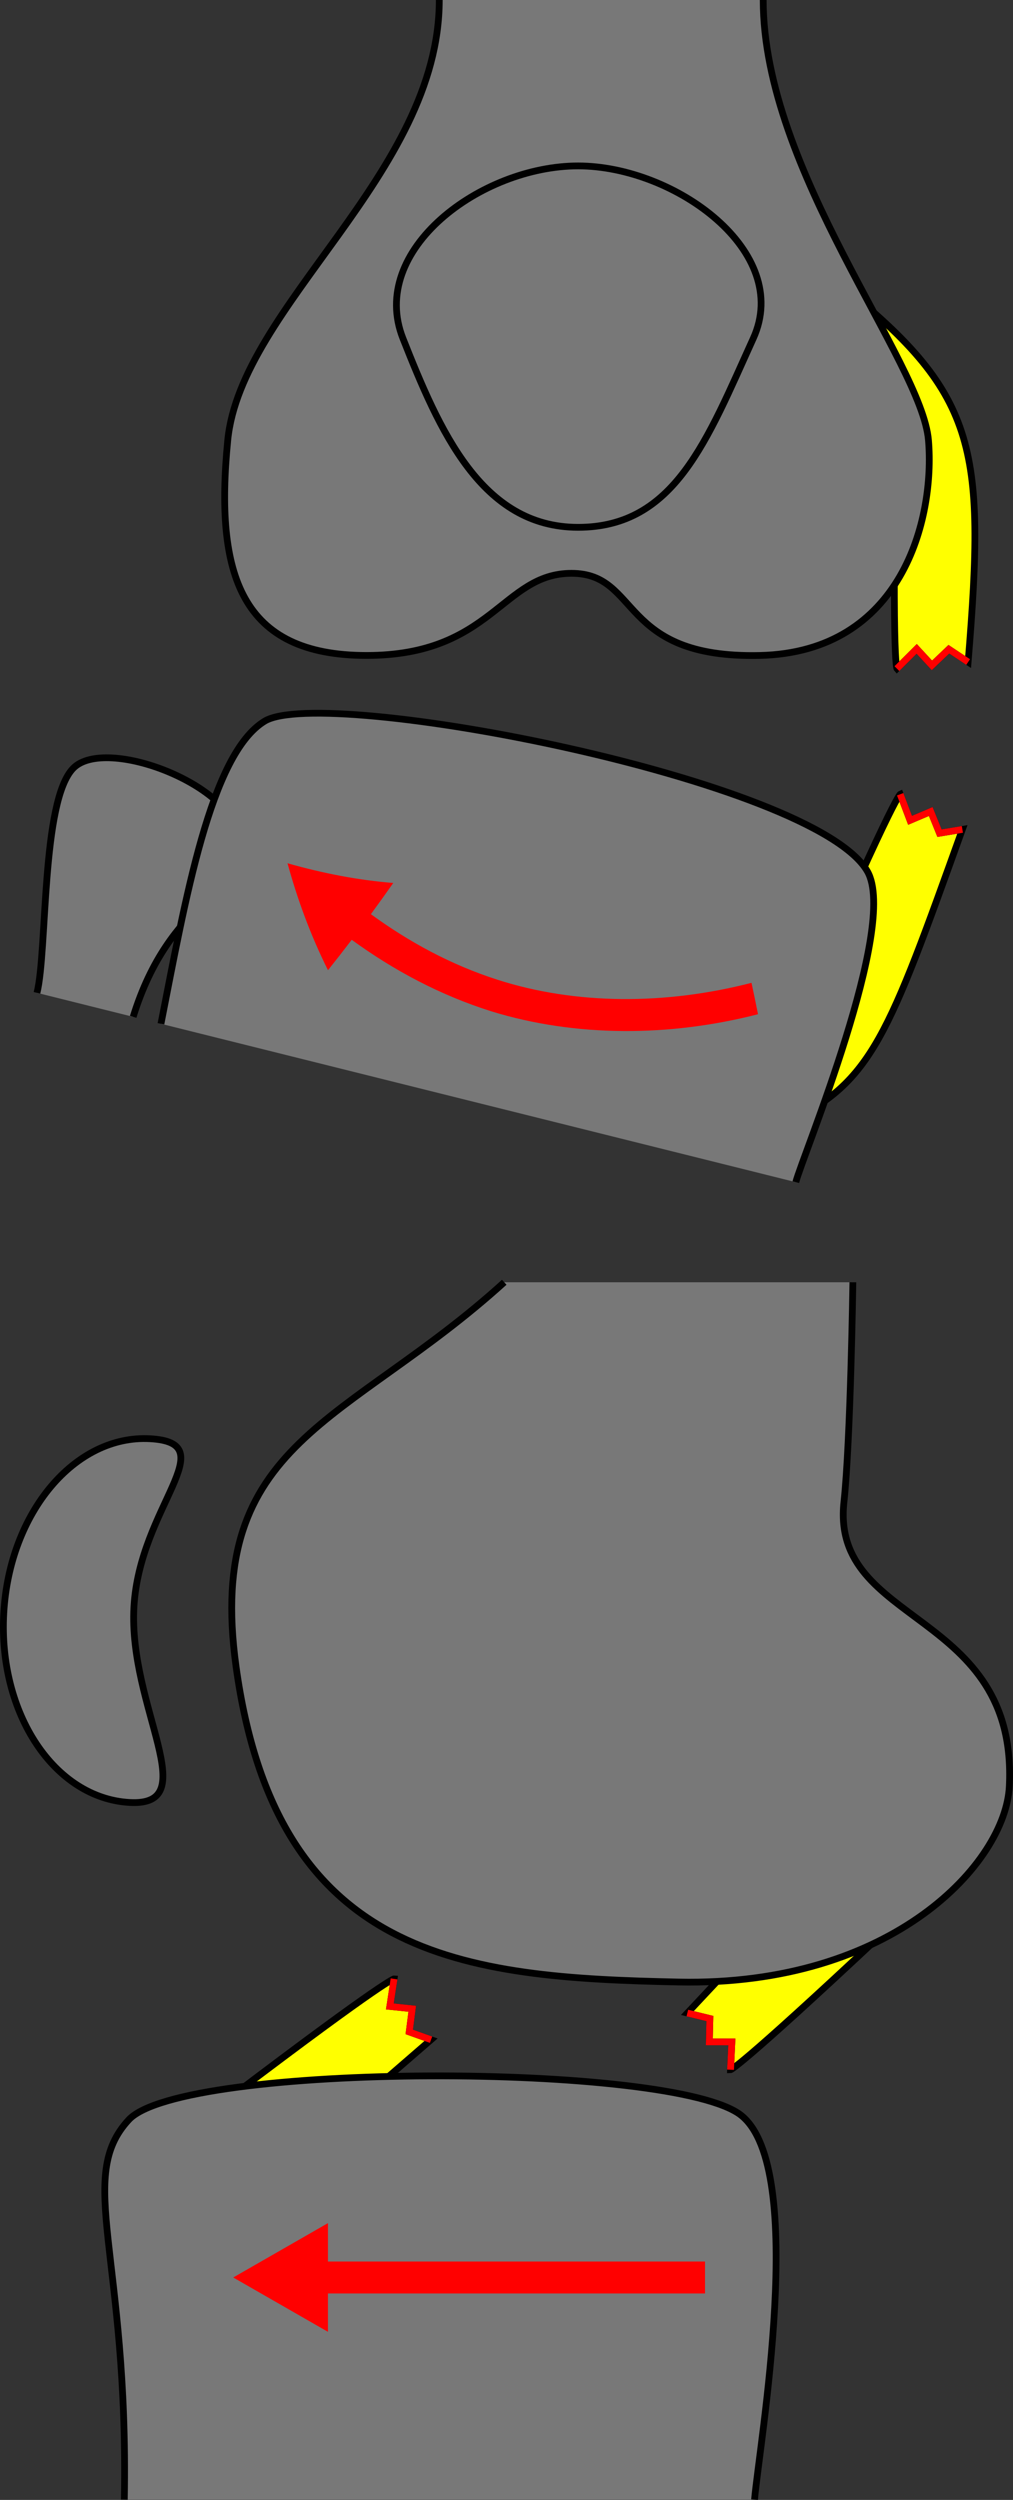 <?xml version="1.0" encoding="UTF-8" standalone="no"?>
<!-- Created with Inkscape (http://www.inkscape.org/) -->

<svg
   xmlns:dc="http://purl.org/dc/elements/1.1/"
   xmlns:cc="http://creativecommons.org/ns#"
   xmlns:rdf="http://www.w3.org/1999/02/22-rdf-syntax-ns#"
   xmlns:svg="http://www.w3.org/2000/svg"
   xmlns="http://www.w3.org/2000/svg"
   xmlns:sodipodi="http://sodipodi.sourceforge.net/DTD/sodipodi-0.dtd"
   xmlns:inkscape="http://www.inkscape.org/namespaces/inkscape"
   width="84.667mm"
   height="208.917mm"
   viewBox="0 0 300.001 740.258"
   id="svg2"
   version="1.1"
   inkscape:version="0.91 r13725"
   sodipodi:docname="e-trauma.svg">
  <rect x="0" y="0" width="300.001" height="740.258" fill="#333333" stroke="none"/>
  <defs
     id="defs4">
    <inkscape:path-effect
       effect="bend_path"
       id="path-effect4838"
       is_visible="true"
       bendpath="m -882.459,-64.817 c 42.239,31.587 87.832,41.478 138.104,21.083"
       prop_scale="1"
       scale_y_rel="false"
       vertical="false"
       bendpath-nodetypes="cc" />
  </defs>
  <sodipodi:namedview
     id="base"
     pagecolor="#ffffff"
     bordercolor="#666666"
     borderopacity="1.0"
     inkscape:pageopacity="0.0"
     inkscape:pageshadow="2"
     inkscape:zoom="0.88212453"
     inkscape:cx="150.00032"
     inkscape:cy="370.12915"
     inkscape:document-units="px"
     inkscape:current-layer="layer1"
     showgrid="false"
     inkscape:window-width="1440"
     inkscape:window-height="855"
     inkscape:window-x="0"
     inkscape:window-y="1"
     inkscape:window-maximized="1"
     fit-margin-top="0"
     fit-margin-left="0"
     fit-margin-right="0"
     fit-margin-bottom="0" />
  <g
     inkscape:label="Ebene 1"
     inkscape:groupmode="layer"
     id="layer1"
     transform="translate(963.389,326.077)">
    <path
       sodipodi:nodetypes="ccccccc"
       inkscape:connector-curvature="0"
       id="path4806"
       d="m -731.467,-14.644 c 32.298,-75.174 34.673,-76.242 34.673,-76.242 l 2.918,7.719 6.129,-2.606 2.596,6.41 6.77,-1.117 c -21.911,60.928 -26.64,74.902 -52.002,86.81"
       style="opacity:1;fill:#ffff00;fill-opacity:1;fill-rule:nonzero;stroke:#000000;stroke-width:2;stroke-linecap:butt;stroke-linejoin:miter;stroke-miterlimit:4;stroke-dasharray:none;stroke-dashoffset:0;stroke-opacity:1" />
    <path
       style="opacity:1;fill:#ffff00;fill-opacity:1;fill-rule:nonzero;stroke:#000000;stroke-width:2;stroke-linecap:butt;stroke-linejoin:miter;stroke-miterlimit:4;stroke-dasharray:none;stroke-dashoffset:0;stroke-opacity:1"
       d="m -697.769,-211.763 c -1.721,81.723 0,83.669 0,83.669 l 5.858,-5.84 4.505,4.884 5.022,-4.779 5.707,3.789 c 5.283,-64.489 2.6,-79.586 -39.155,-112.855"
       id="path4802"
       inkscape:connector-curvature="0"
       sodipodi:nodetypes="ccccccc" />
    <path
       style="opacity:1;fill:#787878;fill-opacity:1;fill-rule:nonzero;stroke:#000000;stroke-width:2;stroke-linecap:butt;stroke-linejoin:miter;stroke-miterlimit:4;stroke-dasharray:none;stroke-dashoffset:0;stroke-opacity:1"
       d="m -833.295,-326.077 c 0,51.563 -58.732,90.479 -62.648,130.367 -3.915,39.888 3.915,63.724 41.113,63.724 37.197,0 40.134,-24.322 60.69,-24.322 20.556,0 13.704,25.295 55.796,24.322 42.091,-0.973 51.88,-40.375 49.922,-63.724 -1.958,-23.349 -48.943,-79.777 -48.943,-130.367"
       id="path4789"
       inkscape:connector-curvature="0"
       sodipodi:nodetypes="csssssc" />
    <g
       id="g4795"
       transform="matrix(1.88,0.469,-0.472,1.868,845.267,22.658)">
      <path
         sodipodi:nodetypes="cssc"
         inkscape:connector-curvature="0"
         id="path4793"
         d="m -891.294,198.278 c 1.01,-19.193 11.617,-22.223 9.091,-30.305 -2.525,-8.081 -23.739,-10.607 -27.274,-4.546 -3.536,6.061 3.03,28.284 3.03,34.85"
         style="opacity:1;fill:#787878;fill-opacity:1;fill-rule:nonzero;stroke:#000000;stroke-width:1.035;stroke-linecap:butt;stroke-linejoin:miter;stroke-miterlimit:4;stroke-dasharray:none;stroke-dashoffset:0;stroke-opacity:1" />
      <path
         sodipodi:nodetypes="cssc"
         inkscape:connector-curvature="0"
         id="path4791"
         d="m -886.914,198.278 c -1.01,-19.193 -2.775,-42.069 4.041,-48.992 7.49,-7.609 83.742,-11.788 94.954,0 6.687,7.03 1.01,44.952 1.01,48.992"
         style="opacity:1;fill:#787878;fill-opacity:1;fill-rule:nonzero;stroke:#000000;stroke-width:1.035;stroke-linecap:butt;stroke-linejoin:miter;stroke-miterlimit:4;stroke-dasharray:none;stroke-dashoffset:0;stroke-opacity:1" />
    </g>
    <path
       style="color:#000000;clip-rule:nonzero;display:inline;overflow:visible;visibility:visible;opacity:1;isolation:auto;mix-blend-mode:normal;color-interpolation:sRGB;color-interpolation-filters:linearRGB;solid-color:#000000;solid-opacity:1;fill:#787878;fill-opacity:1;fill-rule:evenodd;stroke:#000000;stroke-width:2;stroke-linecap:butt;stroke-linejoin:miter;stroke-miterlimit:4;stroke-dasharray:none;stroke-dashoffset:0;stroke-opacity:1;color-rendering:auto;image-rendering:auto;shape-rendering:auto;text-rendering:auto;enable-background:accumulate"
       d="m -740.302,-225.87 c -13.704,30.155 -23.228,55.941 -51.88,55.941 -28.653,0 -41.113,-28.705 -51.88,-55.941 -10.38,-26.255 23.228,-51.077 51.88,-51.077 28.653,1e-5 63.563,25.369 51.88,51.077 z"
       id="path4799"
       inkscape:connector-curvature="0"
       sodipodi:nodetypes="sssss" />
    <path
       sodipodi:nodetypes="ccccc"
       inkscape:connector-curvature="0"
       id="path4804"
       d="m -697.769,-128.094 5.858,-5.84 4.505,4.884 5.022,-4.779 5.707,3.789"
       style="opacity:1;fill:none;fill-opacity:1;fill-rule:nonzero;stroke:#ff0000;stroke-width:2;stroke-linecap:butt;stroke-linejoin:miter;stroke-miterlimit:4;stroke-dasharray:none;stroke-dashoffset:0;stroke-opacity:1" />
    <path
       style="opacity:1;fill:none;fill-opacity:1;fill-rule:nonzero;stroke:#ff0000;stroke-width:2;stroke-linecap:butt;stroke-linejoin:miter;stroke-miterlimit:4;stroke-dasharray:none;stroke-dashoffset:0;stroke-opacity:1"
       d="m -696.795,-90.886 2.918,7.719 6.129,-2.606 2.596,6.41 6.77,-1.117"
       id="path4808"
       inkscape:connector-curvature="0"
       sodipodi:nodetypes="ccccc" />
    <path
       style="opacity:1;fill:#ff0000;fill-opacity:1;fill-rule:nonzero;stroke:none;stroke-width:2;stroke-linecap:butt;stroke-linejoin:miter;stroke-miterlimit:4;stroke-dasharray:none;stroke-dashoffset:0;stroke-opacity:1"
       d="m -846.924,-64.619 c -10.146,-0.799 -20.74,-2.819 -31.319,-5.836 2.883,10.511 6.752,21.177 11.989,31.67 2.377,-2.981 4.719,-5.983 7.025,-9.007 12.319,8.969 26.087,16.382 41.427,21.209 24.852,7.626 52.548,7.589 78.893,0.835 -0.611,-3.11 -1.251,-6.21 -1.922,-9.3 -25.436,6.558 -52.053,6.572 -75.381,-0.964 -13.694,-4.406 -26.103,-11.171 -37.34,-19.365 2.246,-3.059 4.456,-6.14 6.628,-9.242 z"
       id="path4829"
       inkscape:connector-curvature="0"
       inkscape:path-effect="#path-effect4838"
       inkscape:original-d="m -852.27326,-76.493848 -30.18544,11.675615 25.26796,20.14374 1.73687,-11.238671 110.37738,16.850456 1.44376,-9.342053 -110.37738,-16.850436 1.73685,-11.238651 z" />
    <g
       id="g4861"
       transform="matrix(-1.928,0.2,-0.202,-1.916,-2460.687,1192.827)">
      <path
         style="opacity:1;fill:#ffff00;fill-opacity:1;fill-rule:nonzero;stroke:#000000;stroke-width:1.035;stroke-linecap:butt;stroke-linejoin:miter;stroke-miterlimit:4;stroke-dasharray:none;stroke-dashoffset:0;stroke-opacity:1"
         d="m -953.035,394.029 c 23.762,-18.135 24.818,-18.045 24.818,-18.045 l -0.642,4.232 3.421,0.363 -0.456,3.558 3.332,1.199 c -4.675,4.08 -8.68,7.582 -12.193,10.573"
         id="path4853"
         inkscape:connector-curvature="0"
         sodipodi:nodetypes="ccccccc" />
      <path
         sodipodi:nodetypes="ccccc"
         inkscape:connector-curvature="0"
         id="path4859"
         d="m -928.216,375.984 -0.642,4.232 3.421,0.363 -0.456,3.558 3.332,1.199"
         style="opacity:1;fill:none;fill-opacity:1;fill-rule:nonzero;stroke:#ff0000;stroke-width:1.035;stroke-linecap:butt;stroke-linejoin:miter;stroke-miterlimit:4;stroke-dasharray:none;stroke-dashoffset:0;stroke-opacity:1" />
    </g>
    <g
       id="g4855"
       transform="matrix(1.938,0,0,1.926,905.429,-471.364)">
      <path
         sodipodi:nodetypes="ccccccc"
         inkscape:connector-curvature="0"
         id="path4847"
         d="m -928.904,397.723 c 23.762,-18.135 24.818,-18.045 24.818,-18.045 l -0.642,4.232 3.421,0.363 -0.456,3.558 3.332,1.199 c -4.675,4.08 -8.68,7.582 -12.193,10.573"
         style="opacity:1;fill:#ffff00;fill-opacity:1;fill-rule:nonzero;stroke:#000000;stroke-width:1.035;stroke-linecap:butt;stroke-linejoin:miter;stroke-miterlimit:4;stroke-dasharray:none;stroke-dashoffset:0;stroke-opacity:1" />
      <path
         style="opacity:1;fill:none;fill-opacity:1;fill-rule:nonzero;stroke:#ff0000;stroke-width:1.035;stroke-linecap:butt;stroke-linejoin:miter;stroke-miterlimit:4;stroke-dasharray:none;stroke-dashoffset:0;stroke-opacity:1"
         d="m -904.086,379.679 -0.642,4.232 3.421,0.363 -0.456,3.558 3.332,1.199"
         id="path4849"
         inkscape:connector-curvature="0"
         sodipodi:nodetypes="ccccc" />
    </g>
    <path
       style="opacity:1;fill:#787878;fill-opacity:1;fill-rule:nonzero;stroke:#000000;stroke-width:2;stroke-linecap:butt;stroke-linejoin:miter;stroke-miterlimit:4;stroke-dasharray:none;stroke-dashoffset:0;stroke-opacity:1"
       d="m -814.058,53.619 c -46.329,42.1 -88.688,46.704 -79.422,113.801 11.99,86.82 67.509,92.093 131.046,93.409 63.538,1.316 96.822,-35.395 97.954,-57.887 2.647,-52.625 -52.948,-47.362 -48.977,-84.199 1.979,-18.36 2.647,-65.123 2.647,-65.123"
       id="path4840"
       inkscape:connector-curvature="0"
       sodipodi:nodetypes="cssssc" />
    <path
       style="opacity:1;fill:#787878;fill-opacity:1;fill-rule:nonzero;stroke:#000000;stroke-width:2;stroke-linecap:butt;stroke-linejoin:miter;stroke-miterlimit:4;stroke-dasharray:none;stroke-dashoffset:0;stroke-opacity:1"
       d="m -926.572,414.097 c 1.324,-72.359 -14.561,-95.382 1.324,-112.485 15.884,-17.103 161.491,-17.103 181.347,-1.316 19.855,15.787 5.295,98.013 3.971,113.801"
       id="path4842"
       inkscape:connector-curvature="0"
       sodipodi:nodetypes="cssc" />
    <path
       style="color:#000000;clip-rule:nonzero;display:inline;overflow:visible;visibility:visible;opacity:1;isolation:auto;mix-blend-mode:normal;color-interpolation:sRGB;color-interpolation-filters:linearRGB;solid-color:#000000;solid-opacity:1;fill:#787878;fill-opacity:1;fill-rule:evenodd;stroke:#000000;stroke-width:2;stroke-linecap:butt;stroke-linejoin:miter;stroke-miterlimit:4;stroke-dasharray:none;stroke-dashoffset:0;stroke-opacity:1;color-rendering:auto;image-rendering:auto;shape-rendering:auto;text-rendering:auto;enable-background:accumulate"
       d="m -923.724,149.755 c -1.675,29.744 20.99,59.145 -1.273,57.907 -22.262,-1.239 -38.952,-26.355 -37.276,-56.099 1.675,-29.744 21.081,-52.852 43.343,-51.613 22.262,1.239 -3.119,20.061 -4.794,49.805 z"
       id="path4844"
       inkscape:connector-curvature="0"
       sodipodi:nodetypes="sssss" />
    <path
       inkscape:connector-curvature="0"
       id="path4836"
       d="m -866.267,332.221 -28.052,16.095 28.052,16.097 0,-11.37 111.672,0 0,-9.452 -111.672,0 0,-11.37 z"
       style="opacity:1;fill:#ff0000;fill-opacity:1;fill-rule:nonzero;stroke:none;stroke-width:2;stroke-linecap:butt;stroke-linejoin:miter;stroke-miterlimit:4;stroke-dasharray:none;stroke-dashoffset:0;stroke-opacity:1" />
  </g>
</svg>
